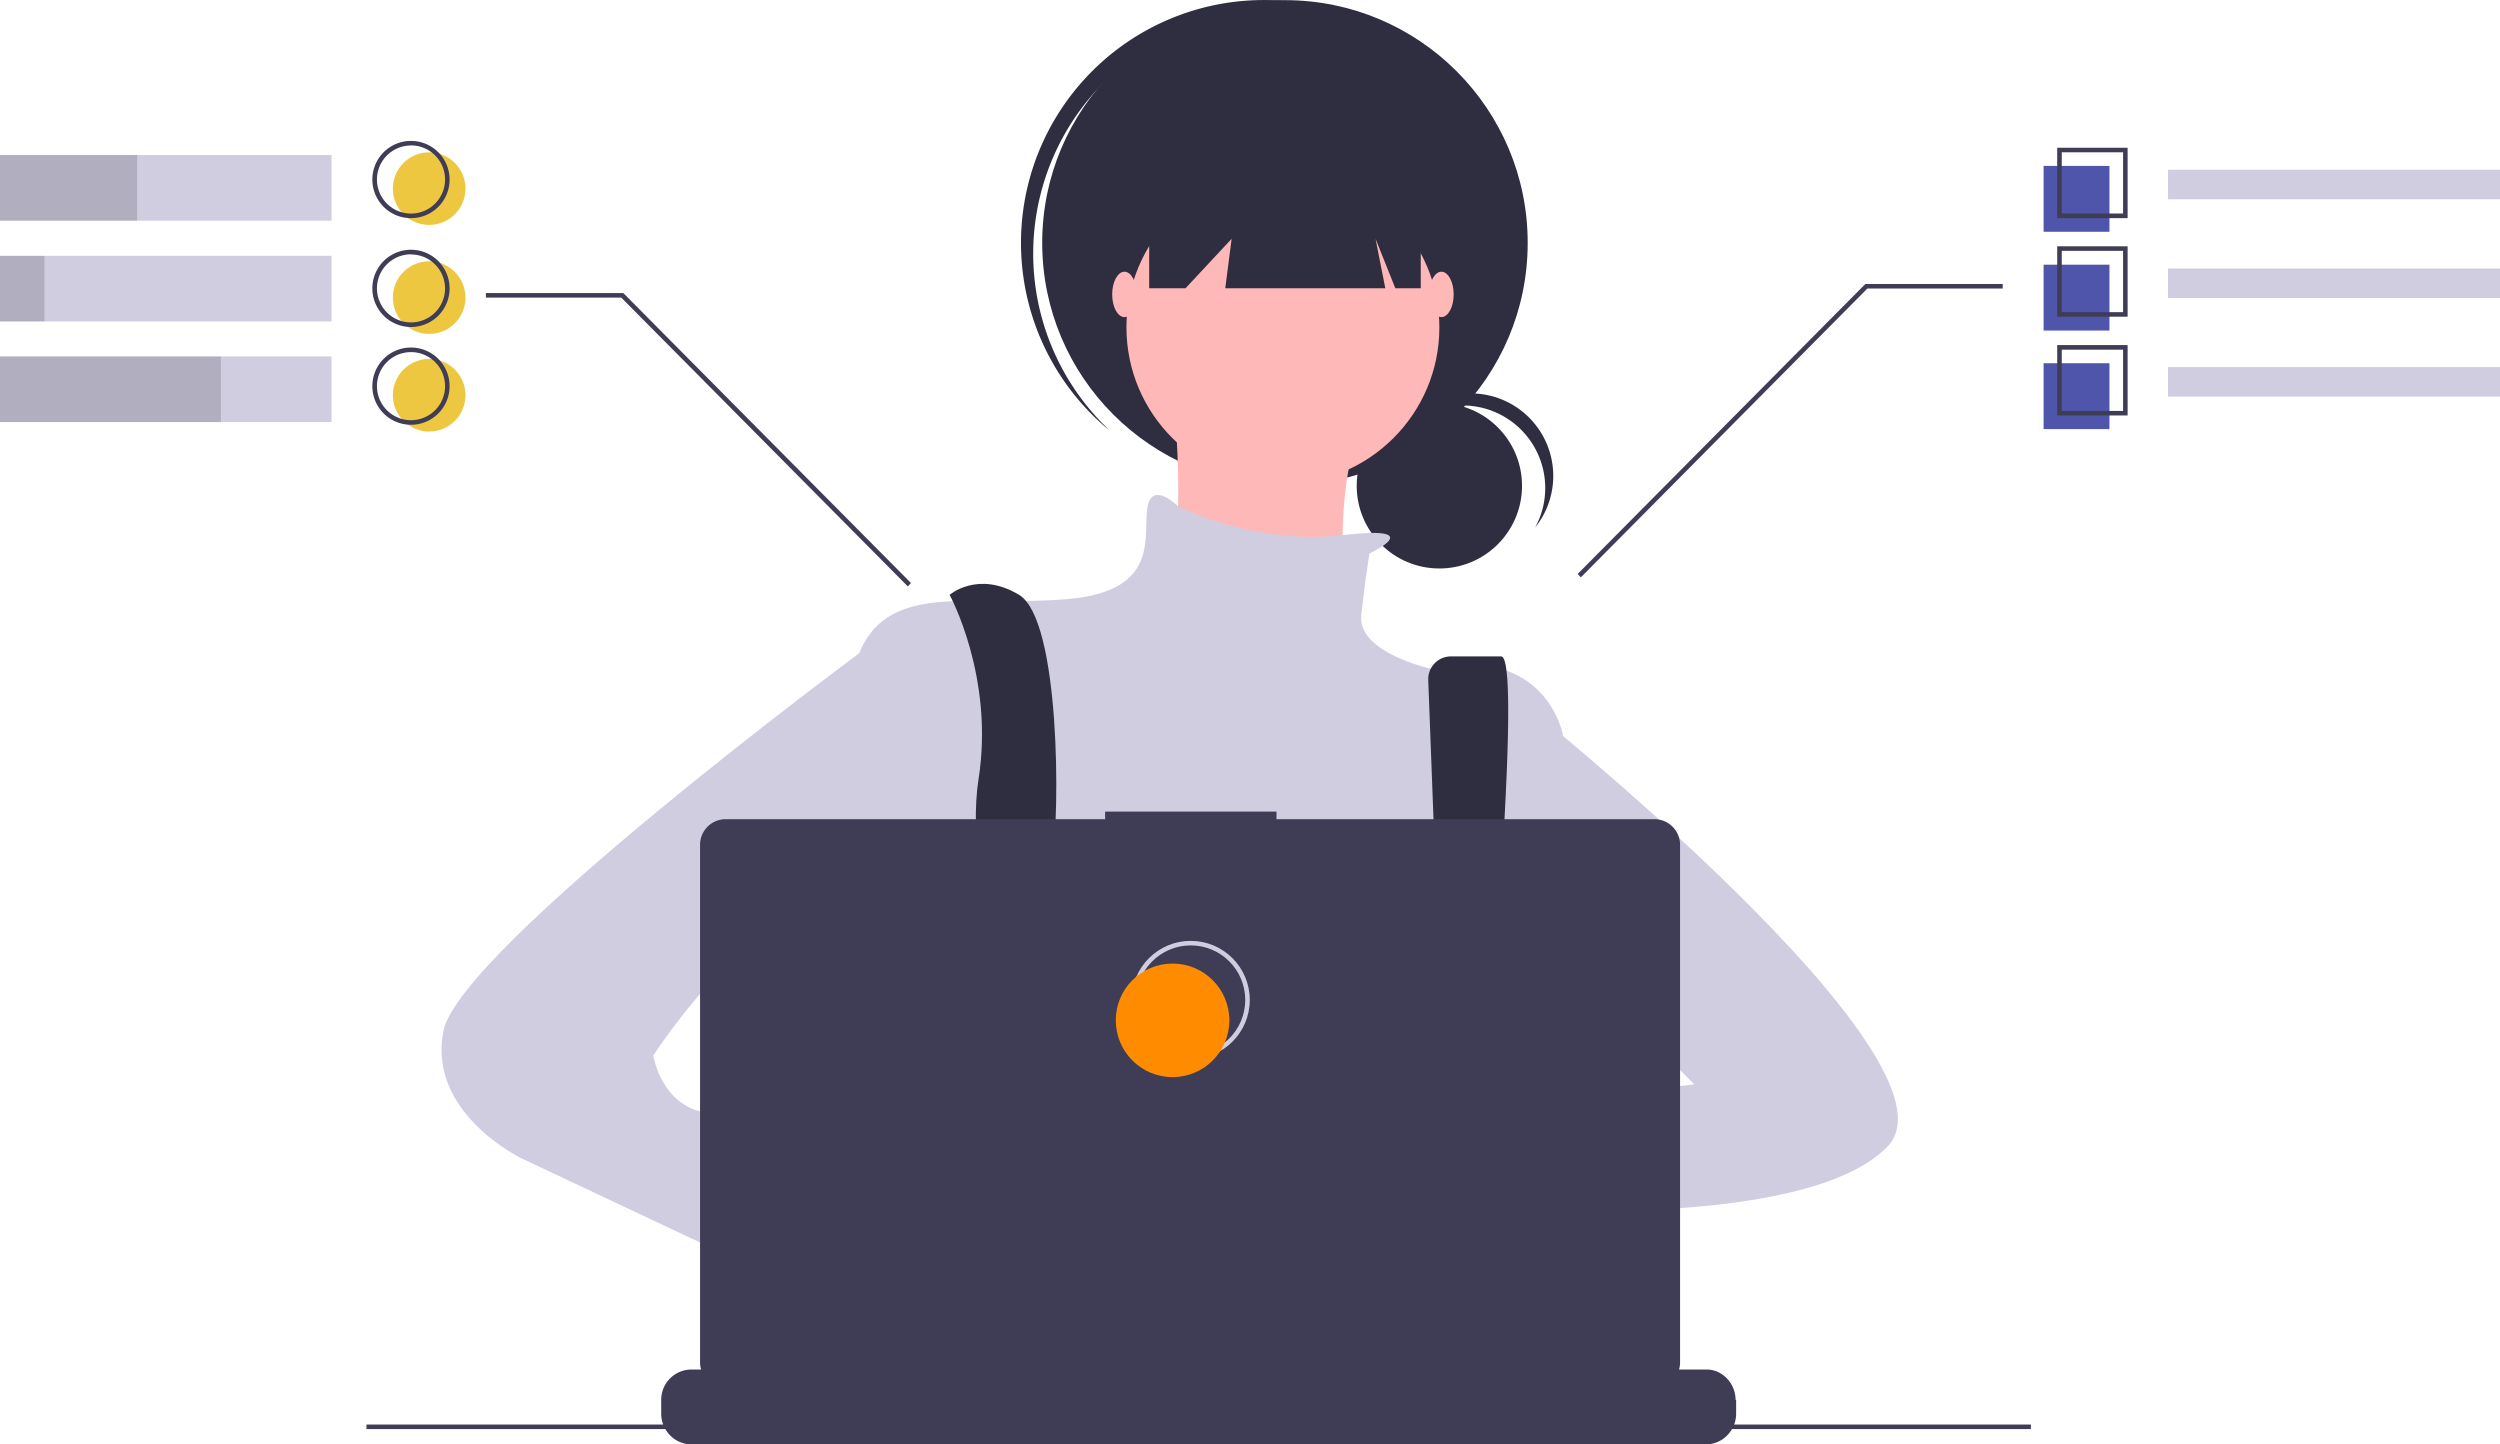 <svg xmlns="http://www.w3.org/2000/svg" width="660.88" height="381.8" viewBox="0 0 660.88 381.8">
  <defs>
    <style>
      .a {
        fill: #2f2e41;
      }

      .b {
        fill: #ffb8b8;
      }

      .c {
        fill: #d0cde1;
      }

      .d {
        fill: #05b2ab;
      }

      .e {
        fill: #3f3d56;
      }

      .f {
        fill: none;
        stroke: #d0cde1;
        stroke-miterlimit: 10;
        stroke-width: 1.2px;
      }

      .g {
        fill: #ff8c00;
      }

      .h {
        opacity: 0.15;
        isolation: isolate;
      }

      .i {
        fill: #4e55ab;
      }

      .j {
        fill: #eec741;
      }
    </style>
  </defs>
  <circle class="a" cx="380.5" cy="128.43" r="21.85"/>
  <path class="a" d="M412.18,118.75A21.82,21.82,0,0,1,431.39,151a21.82,21.82,0,1,0-34.09-27.25,17.38,17.38,0,0,0-2.16,3.3A21.64,21.64,0,0,1,412.18,118.75Z" transform="translate(-25.56 -11.56)"/>
  <circle class="a" cx="339.68" cy="64.21" r="64.17"/>
  <path class="a" d="M314.88,36a64.18,64.18,0,0,1,89-6.72c-.54-.48-1-1-1.56-1.5a64.2,64.2,0,0,0-85.3,96,18.67,18.67,0,0,0,1.68,1.38A64.16,64.16,0,0,1,314.88,36Z" transform="translate(-25.56 -11.56)"/>
  <circle class="b" cx="339.14" cy="86.54" r="41.36"/>
  <path class="b" d="M335.35,111.12s5.46,50.07-3.24,55.47,50.06,13,50.06,13-8.7-54.38,13-68.55Z" transform="translate(-25.56 -11.56)"/>
  <path class="c" d="M387.57,157.88s16.21-7.56-7.14-4.86S337,145.4,337,145.4s-7.08-7.08-8.16.54,3.24,21.73-20.65,23.95-45.68-4.32-54.38,11.94-4.32,87-4.32,87,16.32,58.77,29.35,67.41S406.06,333,406.06,333l32.65-58.77V205.78s-4.32-23.95-34.81-17.4c0,0-19.57-4.32-18.49-14.17S387.57,157.88,387.57,157.88Z" transform="translate(-25.56 -11.56)"/>
  <path class="a" d="M283.07,377.88c.66-2.94,1.14-4.56,1.14-4.56l-.36-2.41-3.6-24.31-1.5-10.26c13-5.46,16.32-30.43,16.32-30.43l.48-.3,2.23-1.32h0l8-4.81.18-.12,3.24,2.17,6.54,4.38a77.29,77.29,0,0,0,60.75,13.92,65.54,65.54,0,0,0,14.28-4.14l15.85-5.28.48-.18.48.06,9.37,1.38h.18l.78.12-2.16,14.89-3.13,21.6c8.23,4.39,15.55,12.55,22,22.63,1.44,2.23,2.76,4.57,4.14,7,1.75,3.12,3.37,6.36,4.93,9.72.18.42.36.78.54,1.2l1.8,4H280.19c.24-1.32.42-2.58.66-3.78v-.12a8.5,8.5,0,0,1,.24-1.2C281.81,383.58,282.53,380.28,283.07,377.88Z" transform="translate(-25.56 -11.56)"/>
  <path class="a" d="M276.59,168.81s11.94,21.73,7.62,48.92,13,94.66,13,94.66l13-3.24s-8.7-56.55-6.54-69.63,2.16-64.17-8.71-70.71S276.59,168.81,276.59,168.81Z" transform="translate(-25.56 -11.56)"/>
  <path class="a" d="M403.12,191.38l4.56,120.41,8.71,5.46s12.48-132.17,6-132.17H409.12a6,6,0,0,0-6,6Z" transform="translate(-25.56 -11.56)"/>
  <circle class="d" cx="277.68" cy="292.66" r="5.46"/>
  <circle class="d" cx="386.44" cy="298.06" r="5.46"/>
  <polygon class="a" points="303.79 34.85 303.79 76.21 313.39 76.21 325.58 63.13 323.9 76.21 366.21 76.21 363.63 63.13 368.86 76.21 375.58 76.21 375.58 34.85 303.79 34.85"/>
  <ellipse class="b" cx="297.25" cy="77.83" rx="3.24" ry="6"/>
  <ellipse class="b" cx="381.04" cy="77.83" rx="3.24" ry="6"/>
  <path class="b" d="M428.87,309.09s-49.46-9.25-52.76,7.08S431,325.42,431,325.42Z" transform="translate(-25.56 -11.56)"/>
  <path class="c" d="M427.79,197.08s118.55,94.66,96.82,117.47-104.44,16.33-104.44,16.33l5.46-27.19,47.84-5.47-24-24-21.73,2.16Z" transform="translate(-25.56 -11.56)"/>
  <path class="b" d="M252.7,354.77l15.24,11.94s10.87,33.74,27.19,24-15.24-44.6-15.24-44.6l-18.49-6.54Z" transform="translate(-25.56 -11.56)"/>
  <path class="c" d="M267.88,179.67l-15.18,4.57s-105.53,78.09-109.91,99.82,20.65,33.73,20.65,33.73l94.66,44.6,9.78-26.11-44.6-22.81s3.25-6.54-9.78-7.62-15.25-15.25-15.25-15.25,26.11-40.22,40.22-31.57S257,274.27,257,274.27Z" transform="translate(-25.56 -11.56)"/>
  <path class="e" d="M484.51,381.6v3.66a8.23,8.23,0,0,1-.54,2.94,7.47,7.47,0,0,1-.6,1.2,8,8,0,0,1-6.9,4H208.4a8,8,0,0,1-6.91-4,7.47,7.47,0,0,1-.6-1.2,8.23,8.23,0,0,1-.54-2.94V381.6a8,8,0,0,1,8.05-8h15.42v-1.69a.35.35,0,0,1,.36-.36h8a.35.35,0,0,1,.36.36h0v1.69h5v-1.69a.35.35,0,0,1,.36-.36h8a.35.35,0,0,1,.36.36h0v1.69h5.05v-1.69a.35.35,0,0,1,.36-.36h8a.35.35,0,0,1,.36.36h0v1.69h5v-1.69a.35.35,0,0,1,.36-.36h8a.35.35,0,0,1,.36.36h0v1.69h5v-1.69a.35.35,0,0,1,.36-.36h8a.35.35,0,0,1,.36.36h0v1.69h5v-1.69a.35.35,0,0,1,.36-.36h8.05a.35.35,0,0,1,.36.36h0v1.69h5v-1.69a.35.35,0,0,1,.36-.36h63.15a.35.35,0,0,1,.36.36h0v1.69h5v-1.69a.35.35,0,0,1,.36-.36h8a.39.39,0,0,1,.36.36v1.69h5v-1.69a.35.35,0,0,1,.36-.36h8a.35.35,0,0,1,.36.36h0v1.69h5v-1.69a.35.35,0,0,1,.36-.36h8a.35.35,0,0,1,.36.36h0v1.69H417v-1.69a.35.35,0,0,1,.36-.36h8a.3.3,0,0,1,.3.36v1.69h5v-1.69a.35.35,0,0,1,.36-.36h8.05a.35.35,0,0,1,.36.36h0v1.69h5v-1.69a.35.35,0,0,1,.36-.36h8a.35.35,0,0,1,.36.36h0v1.69h23.53c4.08-.06,7.68,3.6,7.68,8Z" transform="translate(-25.56 -11.56)"/>
  <rect class="e" x="96.88" y="376.58" width="439.99" height="1.2"/>
  <path class="e" d="M462.91,228.11H363v-2H317.7v2H217.4a6.78,6.78,0,0,0-6.78,6.79V371.69a6.78,6.78,0,0,0,6.78,6.79H462.91a6.78,6.78,0,0,0,6.78-6.79V234.9a6.78,6.78,0,0,0-6.78-6.79Z" transform="translate(-25.56 -11.56)"/>
  <circle class="f" cx="314.77" cy="264.33" r="15.01"/>
  <circle class="g" cx="309.97" cy="269.73" r="15.01"/>
  <polygon class="e" points="239.98 155.02 164.23 78.67 128.45 78.67 128.45 77.47 164.71 77.47 164.89 77.59 240.82 154.12 239.98 155.02"/>
  <polygon class="e" points="417.9 152.62 493.65 76.27 529.42 76.27 529.42 75.07 493.17 75.07 492.99 75.19 417.06 151.72 417.9 152.62"/>
  <rect class="c" y="40.98" width="87.64" height="17.35"/>
  <rect class="c" y="67.63" width="87.64" height="17.35"/>
  <rect class="c" y="94.22" width="87.64" height="17.35"/>
  <rect class="h" y="40.98" width="36.26" height="17.35"/>
  <rect class="h" y="67.63" width="11.76" height="17.35"/>
  <rect class="h" y="94.22" width="58.4" height="17.35"/>
  <rect class="c" x="573.12" y="44.88" width="87.76" height="7.8"/>
  <rect class="i" x="540.23" y="43.86" width="17.41" height="17.41"/>
  <rect class="i" x="540.23" y="69.97" width="17.41" height="17.41"/>
  <rect class="i" x="540.23" y="96.02" width="17.41" height="17.41"/>
  <path class="e" d="M588,69.23H569.39V50.62H588ZM570.59,68H586.8V51.82H570.59Z" transform="translate(-25.56 -11.56)"/>
  <rect class="c" x="573.12" y="70.99" width="87.76" height="7.8"/>
  <path class="e" d="M588,95.28H569.39V76.67H588Zm-17.41-1.2H586.8V77.87H570.59Z" transform="translate(-25.56 -11.56)"/>
  <rect class="c" x="573.12" y="97.04" width="87.76" height="7.8"/>
  <path class="e" d="M588,121.39H569.39V102.78H588Zm-17.41-1.2H586.8V104H570.59Z" transform="translate(-25.56 -11.56)"/>
  <circle class="j" cx="113.45" cy="49.86" r="9.6"/>
  <circle class="j" cx="113.45" cy="78.67" r="9.6"/>
  <circle class="j" cx="113.45" cy="104.48" r="9.6"/>
  <path class="e" d="M134.21,69.23A10.21,10.21,0,1,1,144.41,59,10.2,10.2,0,0,1,134.21,69.23Zm0-19.21a9,9,0,1,0,9,9A9,9,0,0,0,134.21,50Z" transform="translate(-25.56 -11.56)"/>
  <path class="e" d="M134.21,98a10.21,10.21,0,1,1,10.2-10.2A10.19,10.19,0,0,1,134.21,98Zm0-19.21a9,9,0,1,0,9,9A9,9,0,0,0,134.21,78.83Z" transform="translate(-25.56 -11.56)"/>
  <path class="e" d="M134.21,123.85a10.21,10.21,0,1,1,10.2-10.2A10.19,10.19,0,0,1,134.21,123.85Zm0-19.21a9,9,0,1,0,9,9A9,9,0,0,0,134.21,104.64Z" transform="translate(-25.56 -11.56)"/>
</svg>
